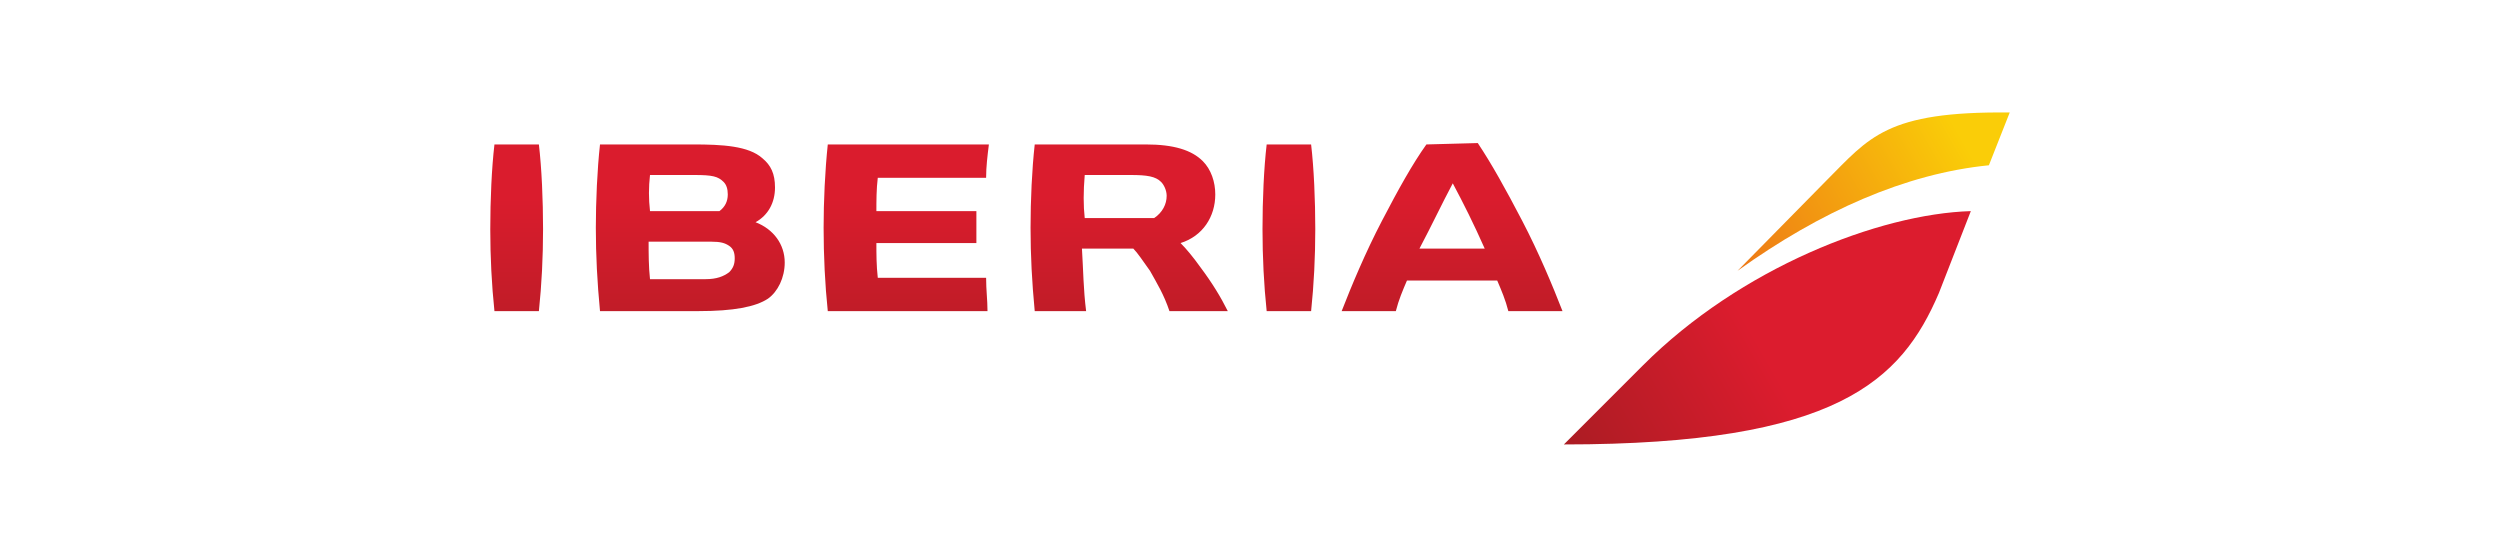 <svg xmlns="http://www.w3.org/2000/svg" xmlns:xlink="http://www.w3.org/1999/xlink" id="Capa_1" x="0px" y="0px" viewBox="0 0 180 40" style="enable-background:new 0 0 180 40;" xml:space="preserve"><style type="text/css">	.st0{fill:#106744;}	.st1{fill:#08205B;}	.st2{fill-rule:evenodd;clip-rule:evenodd;fill:#08205B;}	.st3{fill-rule:evenodd;clip-rule:evenodd;fill:#006FDE;}	.st4{fill:#006FDE;}	.st5{fill:url(#SVGID_1_);}	.st6{fill:url(#SVGID_00000160878470227482975110000007956178498295538054_);}	.st7{fill:url(#SVGID_00000026164666124899125350000005724256694647401111_);}	.st8{fill:url(#SVGID_00000018216225533763489160000010393052014920646067_);}	.st9{fill:#334357;}	.st10{fill:url(#SVGID_00000127041505427824752320000010057976321167398580_);}	.st11{fill:url(#SVGID_00000020359975089772626970000015674527350980231843_);}	.st12{fill:url(#SVGID_00000040567568273850730040000009585191042433362099_);}	.st13{fill:#98002E;}	.st14{fill:#E31837;}	.st15{fill:#003D79;}	.st16{fill-rule:evenodd;clip-rule:evenodd;fill:#2A0088;}	.st17{fill-rule:evenodd;clip-rule:evenodd;fill:#ED1651;}</style><g>			<linearGradient id="SVGID_1_" gradientUnits="userSpaceOnUse" x1="-504.47" y1="489.529" x2="-504.351" y2="489.529" gradientTransform="matrix(0 -177.592 -177.592 0 87010.523 -89558.078)">		<stop offset="0" style="stop-color:#A61C22"></stop>		<stop offset="0.8" style="stop-color:#DA1C2D"></stop>		<stop offset="1" style="stop-color:#DA1C2D"></stop>	</linearGradient>	<path class="st5" d="M102.7,10.4c-1,1.4-2,3.2-3.2,5.5c-1.2,2.3-2.2,4.7-2.9,6.5h3.9c0.2-0.8,0.5-1.5,0.8-2.2h6.5  c0.3,0.7,0.6,1.4,0.8,2.2h3.9c-0.7-1.8-1.7-4.2-2.9-6.5c-1.2-2.3-2.2-4.1-3.2-5.6L102.7,10.4z M104.6,13.2c0.8,1.5,1.5,2.9,2.3,4.7  h-4.7C103.1,16.2,103.8,14.7,104.6,13.2 M74.5,10.4c-0.2,1.8-0.3,4-0.3,6c0,2,0.1,3.9,0.3,6h3.7c-0.2-1.6-0.2-2.9-0.3-4.5h3.7  c0.3,0.3,0.7,0.9,1.2,1.6c0.5,0.9,1,1.7,1.4,2.9h4.2c-0.5-1-1.1-2-2-3.2c-0.5-0.7-1-1.3-1.4-1.7c1.6-0.5,2.5-1.9,2.5-3.5  c0-0.9-0.3-1.8-0.9-2.4c-0.8-0.8-2.1-1.2-4.1-1.2H74.5z M78.1,12.6h3.3c1.2,0,1.8,0.1,2.2,0.5c0.2,0.2,0.4,0.6,0.4,1  c0,0.6-0.3,1.2-0.9,1.6h-5C78,14.8,78,13.8,78.1,12.6 M59.6,10.4c-0.2,1.9-0.3,4.1-0.3,6c0,2,0.1,4.1,0.3,6h11.5  C71.1,21.6,71,20.9,71,20h-7.8c-0.1-0.9-0.1-1.7-0.1-2.5h7.2v-2.3h-7.2c0-0.7,0-1.6,0.1-2.4H71c0-0.8,0.1-1.6,0.2-2.4H59.6z   M43.2,10.4c-0.2,1.8-0.3,4.1-0.3,6c0,2,0.1,3.9,0.3,6h7.1c2.5,0,4.1-0.3,5-0.9c0.7-0.5,1.2-1.5,1.2-2.6c0-1.3-0.8-2.4-2.1-2.9  c0.9-0.5,1.4-1.4,1.4-2.5c0-1-0.3-1.6-0.9-2.1c-1-0.9-2.9-1-5-1H43.2z M46.8,12.6h3.2c1.3,0,1.7,0.1,2.1,0.5  c0.2,0.2,0.3,0.5,0.3,0.9c0,0.5-0.2,0.9-0.6,1.2h-5C46.7,14.3,46.7,13.5,46.8,12.6 M46.7,17.4h4.5c0.7,0,1,0.1,1.3,0.3  c0.3,0.2,0.4,0.5,0.4,0.9c0,0.4-0.1,0.7-0.4,1c-0.4,0.3-0.9,0.5-1.7,0.5h-4C46.7,19.2,46.7,18.2,46.7,17.4 M91.2,10.4  c-0.2,1.7-0.3,4-0.3,6.1c0,2,0.1,4,0.3,5.9h3.2c0.2-1.9,0.3-3.9,0.3-5.9c0-2.1-0.1-4.4-0.3-6.1L91.2,10.4z M35.6,10.4  c-0.2,1.7-0.3,4-0.3,6.1c0,2,0.1,4,0.3,5.9h3.2c0.2-1.9,0.3-3.9,0.3-5.9c0-2.1-0.1-4.4-0.3-6.1L35.6,10.4z"></path>			<linearGradient id="SVGID_00000075122663990522115040000005127907674503153294_" gradientUnits="userSpaceOnUse" x1="-505.176" y1="491.053" x2="-505.057" y2="491.053" gradientTransform="matrix(246.816 -142.499 -142.499 -246.816 194773.781 49246.199)">		<stop offset="0" style="stop-color:#A61C22"></stop>		<stop offset="0.5" style="stop-color:#DC1C2E"></stop>		<stop offset="1" style="stop-color:#DC1C2E"></stop>	</linearGradient>	<path style="fill:url(#SVGID_00000075122663990522115040000005127907674503153294_);" d="M118.3,26.3l-5.7,5.7v0  c19.7,0,24.3-4.6,27-10.9l2.3-5.9C135.3,15.4,125.3,19.3,118.3,26.3"></path>			<linearGradient id="SVGID_00000090265970230534871730000013222923513301655702_" gradientUnits="userSpaceOnUse" x1="-505.928" y1="491.041" x2="-505.81" y2="491.041" gradientTransform="matrix(165.728 -95.683 -95.683 -165.728 130956.039 32989.605)">		<stop offset="0" style="stop-color:#ED7417"></stop>		<stop offset="0.85" style="stop-color:#FACD08"></stop>		<stop offset="1" style="stop-color:#FACD08"></stop>	</linearGradient>	<path style="fill:url(#SVGID_00000090265970230534871730000013222923513301655702_);" d="M131.5,13l-6.4,6.5c6-4.3,12.1-7,18.1-7.6  l1.5-3.8C135.8,8,134.6,9.9,131.5,13"></path></g></svg>
